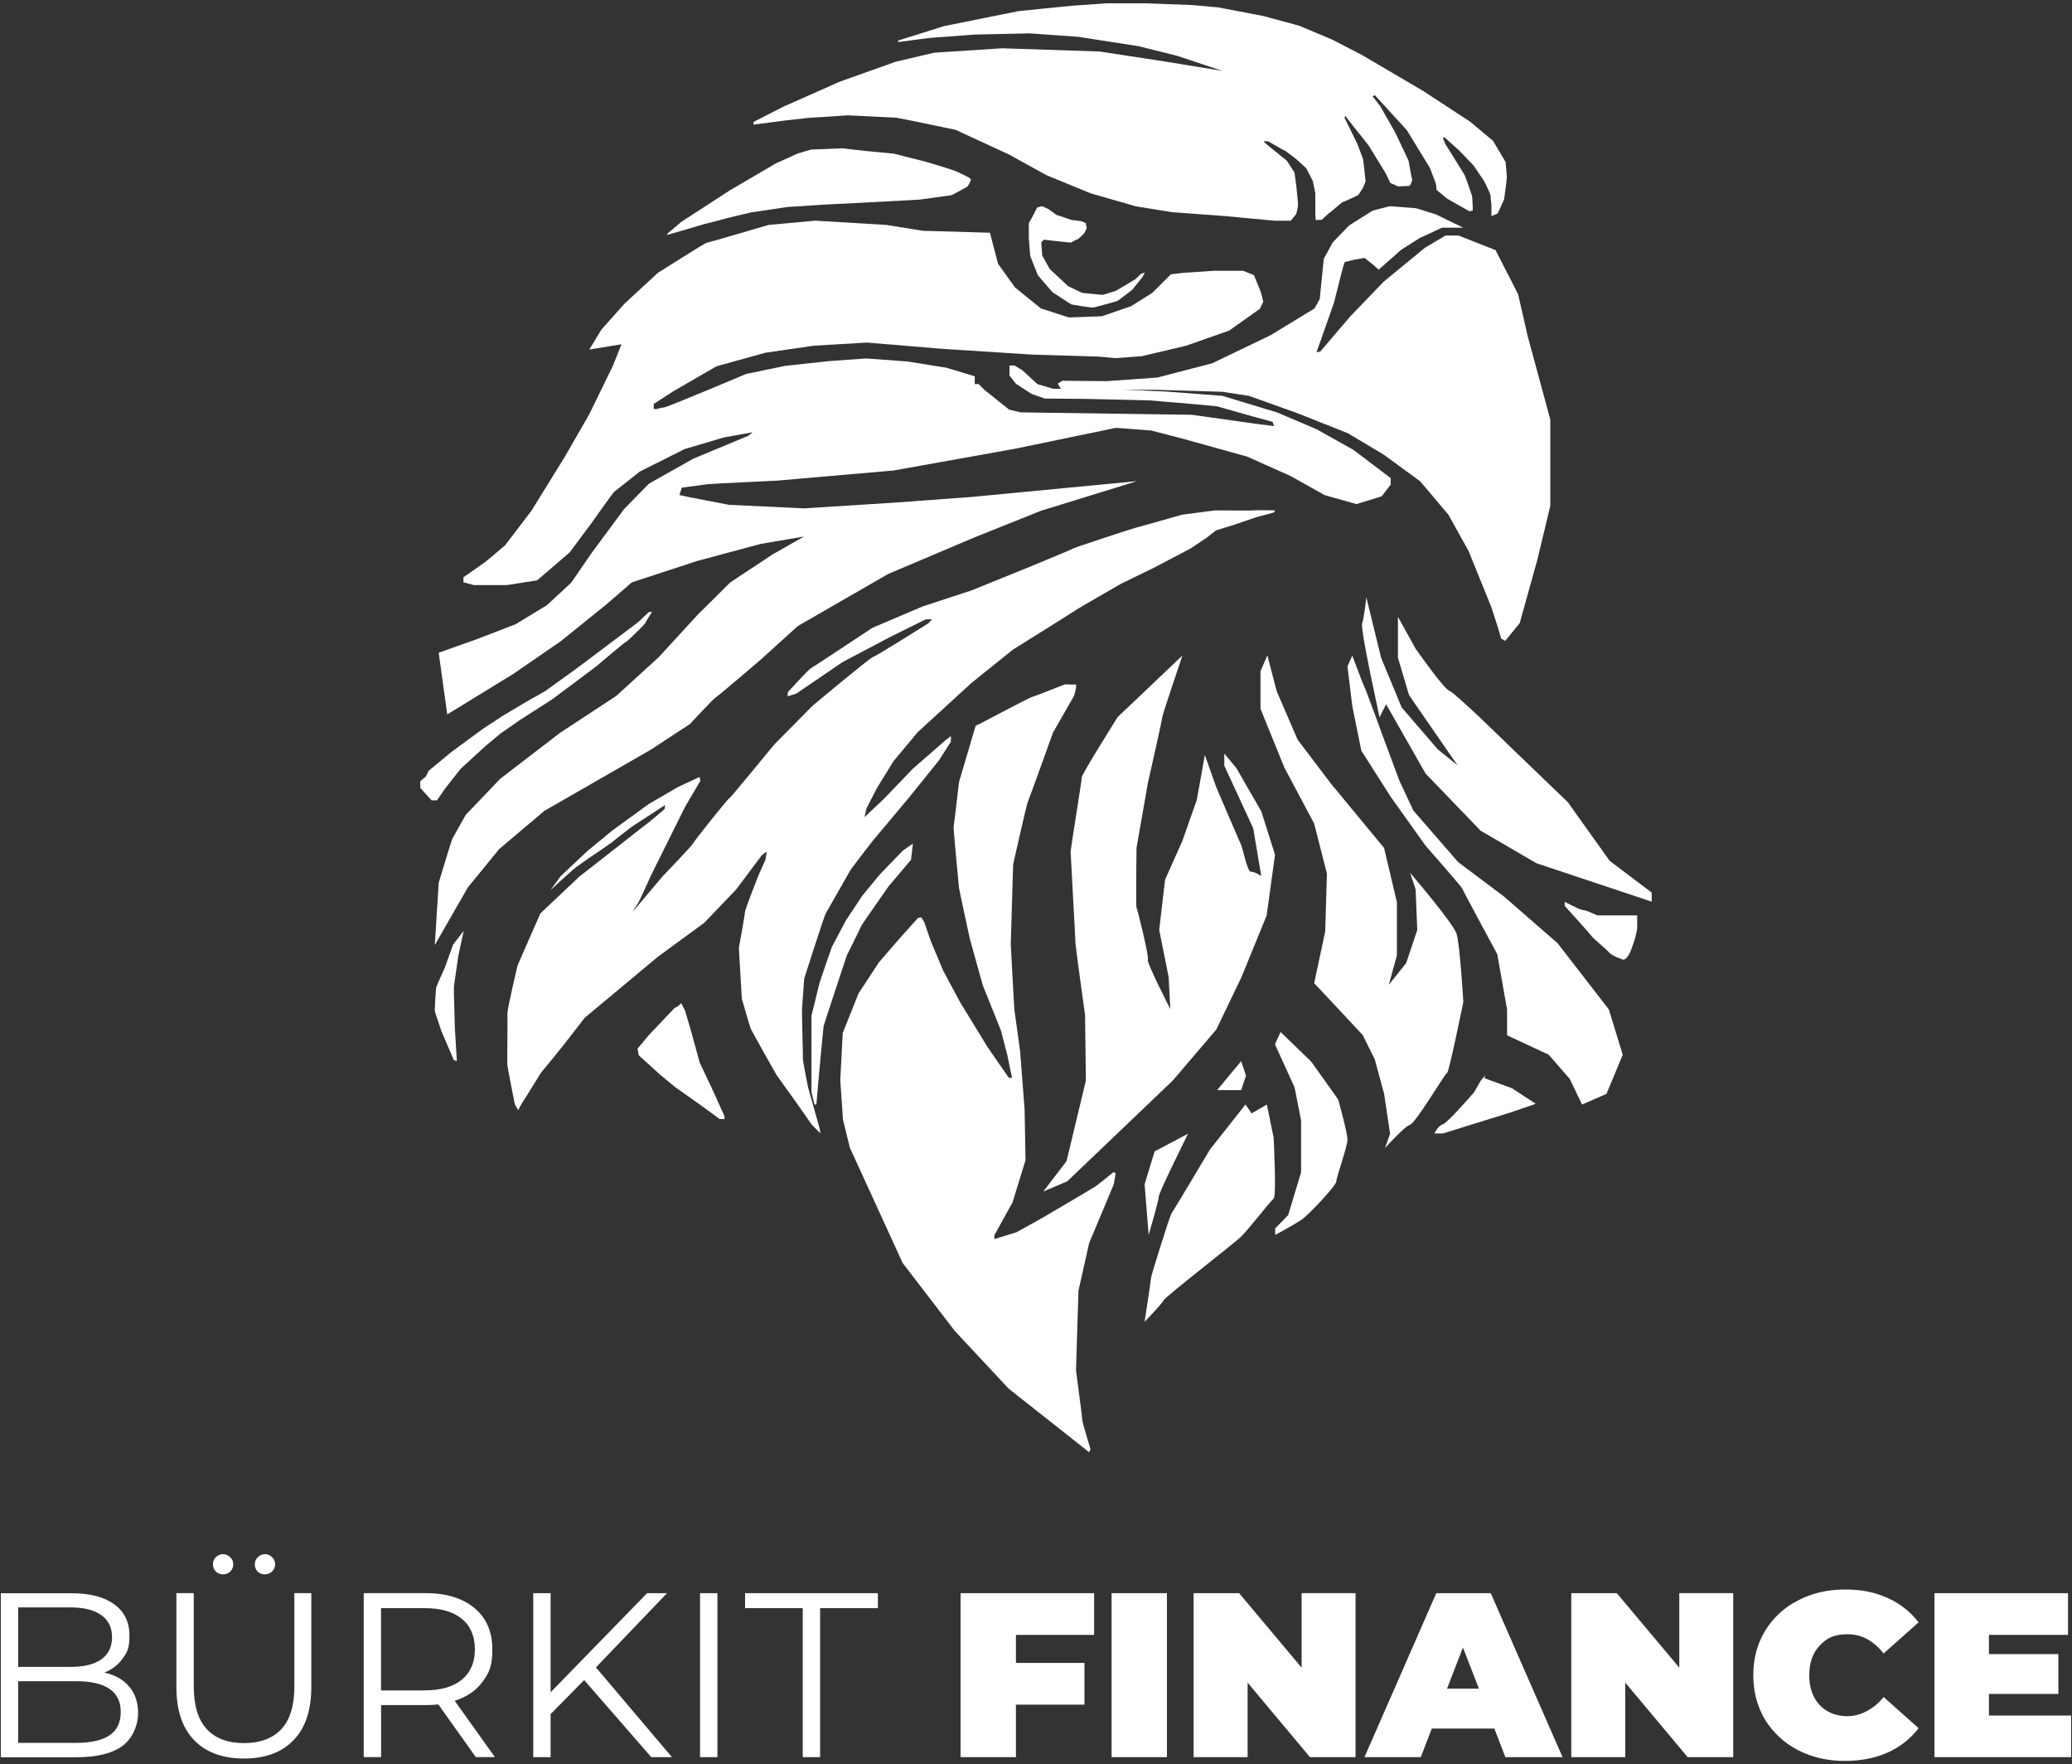 <svg width="417" height="355" viewBox="0 0 417 355" fill="none" xmlns="http://www.w3.org/2000/svg">
<rect x="0" y="0" width="417" height="355" fill="#333333" stroke="none"/>
<path d="M416.822 345.179V353.576H389.325V320.577H416.203V328.974H400.284V332.848H414.259V340.853H400.284V345.194H416.822V345.179ZM371.295 354.33C367.798 354.33 364.647 353.606 361.843 352.159C359.039 350.682 356.838 348.631 355.225 346.038C353.657 343.4 352.858 340.415 352.858 337.084C352.858 333.752 353.642 330.783 355.225 328.175C356.808 325.551 359.099 323.426 361.843 322.054C364.647 320.577 367.798 319.838 371.295 319.838C374.792 319.838 377.37 320.411 379.888 321.542C382.345 322.627 384.486 324.315 386.129 326.441L379.089 332.712C377.039 330.134 374.627 328.838 371.868 328.838C369.109 328.838 367.662 329.592 366.245 331.099C364.828 332.576 364.119 334.566 364.119 337.084C364.119 339.601 364.828 341.606 366.245 343.114C367.662 344.591 369.531 345.33 371.868 345.33C374.204 345.33 377.054 344.048 379.089 341.471L386.129 347.742C384.501 349.867 382.36 351.556 379.903 352.641C377.385 353.772 374.521 354.33 371.31 354.33H371.295ZM348.818 320.577V353.576H339.653L327.095 338.576V353.576H316.226V320.577H325.392L337.964 335.561V320.562H348.818V320.577ZM297.639 339.797L294.428 331.506L291.217 339.797H297.639ZM300.714 347.817H288.156L285.94 353.576H274.604L289.061 320.577H300.02L314.477 353.576H302.96L300.744 347.817H300.714ZM272.81 320.577V353.576H263.644L251.087 338.576V353.576H240.218V320.577H249.383L261.956 335.561V320.562H272.81V320.577ZM223.711 320.577H234.851V353.576H223.711V320.577ZM204.46 328.958V334.612H218.254V343.008H204.46V353.576H193.32V320.577H220.198V328.974H204.475L204.46 328.958ZM161.572 323.592H149.949V320.577H176.677V323.592H165.054V353.576H161.557V323.592H161.572ZM140.889 320.577H144.386V353.576H140.889V320.577ZM117.568 338.064L110.814 344.908V353.576H107.317V320.577H110.814V340.521L130.231 320.577H134.241L119.934 335.516L135.236 353.576H131.075L117.568 338.064ZM85.473 340.129C88.744 340.129 91.247 339.405 92.98 337.958C94.714 336.511 95.573 334.491 95.573 331.883C95.573 329.275 94.699 327.165 92.98 325.763C91.247 324.315 88.744 323.592 85.473 323.592H76.684V340.144H85.473V340.129ZM95.769 353.576L88.217 342.963C87.342 343.054 86.453 343.099 85.579 343.099H76.699V353.561H73.202V320.562H85.579C89.799 320.562 93.101 321.572 95.498 323.577C97.895 325.582 99.086 328.355 99.086 331.868C99.086 335.38 98.422 336.632 97.096 338.426C95.799 340.189 93.945 341.456 91.518 342.24L99.598 353.561H95.769V353.576ZM53.303 316.793C52.76 316.793 52.233 316.597 51.841 316.22C51.464 315.828 51.268 315.3 51.283 314.758C51.283 314.2 51.494 313.718 51.901 313.341C52.308 312.934 52.775 312.723 53.318 312.723C53.589 312.723 53.846 312.768 54.102 312.873C54.343 312.979 54.569 313.13 54.75 313.341C54.946 313.522 55.112 313.733 55.218 313.989C55.323 314.23 55.368 314.502 55.368 314.758C55.368 315.029 55.323 315.3 55.218 315.557C55.112 315.813 54.946 316.039 54.75 316.22C54.569 316.401 54.343 316.552 54.102 316.642C53.861 316.733 53.605 316.793 53.333 316.778L53.303 316.793ZM44.891 316.793C44.348 316.793 43.821 316.597 43.429 316.22C43.233 316.024 43.097 315.798 42.992 315.542C42.901 315.285 42.856 315.014 42.856 314.758C42.856 314.2 43.037 313.718 43.429 313.341C43.61 313.145 43.836 312.994 44.092 312.888C44.333 312.783 44.605 312.723 44.876 312.723C45.147 312.723 45.419 312.783 45.66 312.888C45.901 312.994 46.127 313.145 46.323 313.341C46.519 313.522 46.685 313.733 46.791 313.989C46.896 314.245 46.941 314.502 46.941 314.758C46.941 315.029 46.896 315.3 46.791 315.557C46.685 315.813 46.534 316.039 46.338 316.22C46.157 316.401 45.931 316.552 45.69 316.642C45.449 316.733 45.193 316.778 44.921 316.778L44.891 316.793ZM49.097 353.847C44.816 353.847 41.484 352.626 39.087 350.169C36.69 347.712 35.499 344.154 35.499 339.466V320.562H38.997V339.33C38.997 343.159 39.856 346.023 41.59 347.908C43.323 349.792 45.826 350.742 49.097 350.742C52.368 350.742 54.916 349.792 56.65 347.908C58.383 346.023 59.242 343.159 59.242 339.33V320.562H62.65V339.466C62.65 344.154 61.459 347.712 59.062 350.169C56.695 352.626 53.378 353.847 49.097 353.847ZM15.329 350.697C18.284 350.697 20.53 350.199 22.037 349.189C23.545 348.179 24.299 346.611 24.299 344.471C24.299 340.355 21.299 338.29 15.329 338.29H3.661V350.697H15.329ZM3.661 323.441V335.411H14.198C16.882 335.411 18.932 334.913 20.379 333.903C21.826 332.863 22.55 331.37 22.55 329.426C22.55 327.481 21.826 326.004 20.379 324.994C18.932 323.954 16.867 323.441 14.198 323.441H3.661ZM20.997 336.556C23.168 337.024 24.841 337.973 26.002 339.39C27.193 340.777 27.796 342.571 27.796 344.772C27.796 346.973 26.741 349.792 24.63 351.33C22.55 352.837 19.475 353.591 15.374 353.591H0.164V320.592H14.425C18.103 320.592 20.952 321.33 22.972 322.808C25.022 324.285 26.047 326.366 26.047 329.079C26.047 331.793 25.595 332.456 24.675 333.737C23.801 334.988 22.565 335.938 20.997 336.571V336.556Z" fill="white"/>
<path d="M302.93 128.958L305.854 125.37L309.412 112.587L312.005 101.778V84.412L307.467 67.694L305.523 59.191L300.985 50.327L293.523 47.388H290.93L286.784 49.845L278.508 56.644L271.785 63.623L265.71 70.739L264.956 70.889L268.453 60.97L269.84 55.498L270.307 53.704L270.639 52.724L272.358 52.302L274.634 51.895L276.564 53.448L277.468 54.262L282.006 50.252L285.744 47.885L290.191 45.82H294.488L288.97 43.136L284.99 41.9L279.654 41.493L276.247 42.383L271.529 45.352L268.227 48.774L266.418 52.076L265.604 60.171L264.564 62.055L255.715 67.452L243.941 73.105L232.906 75.97L222.701 76.693L213.776 76.618L212.872 77.206L213.686 78.502L232.258 78.427L245.991 78.834L251.388 79.663L261.232 83.191L271.287 87.186L278.433 91.452L285.82 96.849L291.503 103.572L295.558 110.868L300.171 122.25L301.467 126.275L302.116 128.476L302.93 128.958Z" fill="white"/>
<path d="M279.94 96.246L272.373 90.517L264.971 86.372L257.087 83.01L246.007 79.648L234.7 78.789L222.279 78.231H211.982L208.786 77.296L205.741 74.493L204.173 73.543H203.163V75.578L204.475 77.221L207.595 79.256L210.249 80.191L218.6 80.266L231.384 80.568C231.384 80.568 237.715 81.111 237.941 81.111C238.168 81.111 244.891 81.744 244.891 81.744L252.052 83.779L256.107 84.879L256.423 85.739L252.594 85.256L239.871 83.462L205.455 82.98L203.118 82.437L198.128 78.457L196.953 77.281H196.169V75.714L190.47 73.995L182.661 72.744L174.325 72.126L166.742 72.668L158.014 73.618L150.13 75.261C150.13 75.261 134.21 81.985 133.653 81.985C133.095 81.985 132.251 82.301 132.251 82.301H131.557V81.291L135.537 78.713L144.19 73.709L154.019 70.98L163.772 69.563L174.476 68.93L189.521 70.181L207.776 71.357L221.042 71.749L224.464 72.066L229.771 71.674L238.725 69.563L247.378 66.518L253.544 62.146L254.238 60.729C254.238 60.729 253.846 59.011 253.755 58.784C253.68 58.573 252.353 55.347 252.353 55.347L250.167 54.488H244.318L238.303 54.88L235.65 55.197L231.896 58.935L227.675 61.588L221.751 63.639L215.118 63.88L209.51 62.071L204.279 57.85L200.857 53.071L199.229 46.83L185.737 46.438L178.395 45.262L164.044 44.403L154.667 45.262C154.667 45.262 142.411 48.865 142.17 48.865C141.929 48.865 132.416 54.895 132.416 54.895L125.708 61.076L121.035 66.322L118.608 70.332L125.075 69.277L123.356 73.588L118.593 83.357L113.693 91.874L106.985 102.728L101.679 109.693C101.679 109.693 97.85 112.964 97.623 113.115L93.267 116.16V117.17L95.377 117.728H102.01L108.101 116.778L114.643 111.155L119.015 105.291C119.015 105.291 123.371 99.125 123.613 98.959C123.854 98.793 128.753 94.889 128.753 94.889L137.813 90.351L145.773 88L151.471 86.99L150.612 87.683L139.532 92.296L130.638 97.301L125.648 102.381L119.105 111.215L114.96 117.245L110.06 121.783L103.729 125.627L96.01 128.597L88.292 131.34L90.01 143.762L103.367 135.561L112.804 129.064L122 121.647L127.155 117.185L140.271 112.889L153.069 109.451L161.813 107.959L155.481 111.562L146.979 117.185L140.436 123.667L132.612 132.2L124.035 140.024L112.713 147.456L100.699 156.681L93.749 163.948C93.749 163.948 91.171 168.485 91.02 168.802C90.855 169.118 88.292 177.636 88.292 177.636L87.508 190.148L94.156 178.57L100.473 170.837L109.533 163.179L130.984 150.847L138.869 145.677C138.869 145.677 143.632 140.521 144.1 140.28C144.567 140.039 153.054 132.772 153.054 132.772L160.562 125.974L178.742 115.497L196.063 108.155L209.555 102.758L228.821 96.819L195.34 100.015L180.355 101.115L161.858 102.291L146.708 101.582L138.989 100.09L136.743 99.608L137.21 98.13C137.21 98.13 141.884 97.497 142.517 97.422C143.135 97.346 156.386 96.713 156.386 96.713L179.812 94.678L204.234 90.306L224.6 86.085L231.7 86.628L238.348 88.362L250.981 91.874L259.725 95.778L266.584 99.623L272.991 101.432L278.071 99.864L279.88 97.512V96.261L279.971 96.216L279.94 96.246Z" fill="white"/>
<path d="M290.749 27.669L293.674 30.293L296.568 33.307L298.709 36.473C298.709 36.473 299.945 39.006 299.945 39.142C299.945 39.277 300.156 41.162 300.156 41.252V43.483L301.392 42.986C301.392 42.986 302.658 40.317 302.704 40.136C302.734 39.956 303.307 35.825 303.261 35.584C303.216 35.343 303.02 32.614 303.02 32.614L300.473 28.333L295.829 24.459L286.453 18.323L274.121 11.072L268.076 7.951L261.473 5.178L254.177 3.203L245.147 1.484L239.931 1.017L230.555 0.67H222.61C222.61 0.67 216.007 1.153 215.811 1.153C215.615 1.153 204.987 2.238 204.987 2.238L190.003 5.253L180.747 8.162V8.464L186.913 7.65C186.913 7.65 196.003 6.956 196.138 6.956L207.219 6.715L217.002 7.409L229.138 9.293L236.886 11.223L246.022 14.268L234.489 12.383L221.299 10.363L201.716 9.715L187.998 10.605L180.28 12.414L169.034 16.424L157.607 21.489L151.652 24.534V25.077L158.119 24.232L162.702 23.72L170.647 23.207L180.43 23.69L184.335 24.459L192.294 26.117L203.073 31.091L210.58 35.237L219.49 38.9L228.625 41.523L235.816 42.684L246.79 43.498C246.79 43.498 256.333 44.418 256.649 44.418H259.755L260.87 43.076C260.87 43.076 261.232 41.689 261.232 41.162C261.232 40.634 260.87 37.257 260.87 37.257L260.524 34.709L258.971 32.328L254.69 28.86C254.69 28.86 254.192 28.438 254.403 28.438H255.248C255.248 28.438 258.308 30.247 258.458 30.247C258.609 30.247 260.886 32.026 260.886 32.026L262.875 33.835L264.217 36.428L264.715 38.9V43.136L264.79 44.267L266.026 44.222C266.026 44.222 267.413 42.88 267.654 42.76C267.895 42.639 270.127 40.589 270.368 40.589C270.609 40.589 273.353 39.247 273.353 39.247L274.227 37.936C274.227 37.936 274.83 36.669 274.83 36.458C274.83 36.247 274.332 32.041 274.332 32.041L273.187 28.996L271.513 25.559L270.609 23.75L270.714 23.268L272.297 25.318L275.433 29.252L278.93 34.966L279.82 36.82L281.403 37.514L283.634 37.408C283.739 37.408 284.312 36.368 284.192 36.066C284.071 35.75 283.513 32.478 283.483 32.358C283.453 32.252 280.785 26.644 280.785 26.644L277.8 21.398L276.247 19.378L276.684 19.137L283.136 26.192L287.779 33.79L288.97 36.91L289.136 38.222L291.216 39.956L295.784 42.548L296.417 42.307C296.417 42.307 296.342 39.88 296.252 39.413C295.799 38.011 295.317 36.624 294.774 35.237C294.669 35.041 290.87 28.951 290.87 28.951L290.372 27.745L290.779 27.639V27.609L290.749 27.669Z" fill="white"/>
<path d="M210.083 48.232L212.631 48.518C212.631 48.518 215.133 48.804 215.45 48.804C215.766 48.804 216.58 48.141 216.731 48.217C216.882 48.307 218.163 46.98 218.163 46.98C218.163 46.98 218.706 46.031 218.706 45.91C218.706 45.789 218.51 44.885 218.51 44.885L217.651 44.508L215.631 44.252L214.364 43.815L212.616 43.242L210.897 42.006L209.706 41.493L208.741 41.749L207.686 43.8L207.053 44.9V47.945L207.339 51.518C207.339 51.518 208.802 55.166 208.847 55.317C208.892 55.453 211.801 58.784 211.801 58.784L215.6 61.257C215.6 61.257 219.746 61.995 220.123 61.875C220.5 61.769 224.495 60.714 224.796 60.593C225.113 60.473 227.856 58.317 227.856 58.317L229.922 55.769L230.404 54.819L229.62 55.106L228.535 56.161L224.6 58.513L221.932 59.342L217.786 58.935L214.967 57.578L211.259 54.126L209.751 51.413L209.555 48.744L210.143 48.202H210.158L210.083 48.232Z" fill="white"/>
<path d="M134.15 47.312C134.256 47.312 141.718 45.096 141.718 45.096C141.718 45.096 145.487 44.162 145.667 44.071C145.848 43.981 151.004 42.775 151.125 42.745C151.245 42.714 158.391 41.659 158.391 41.659L165.461 41.192L173.059 40.815L185.028 40.167C185.028 40.167 190.968 39.368 191.39 39.292C191.812 39.217 194.706 37.529 194.706 37.529C194.706 37.529 195.415 36.504 195.385 36.111C195.34 35.705 192.445 34.529 192.37 34.438C192.294 34.348 186.129 32.463 186.008 32.463C185.888 32.463 179.933 30.926 179.933 30.926L174.144 30.368L169.501 29.84L163.215 30.097L160.592 30.865L156.16 32.87L146.919 38.282L137.18 44.599L134.406 46.935L134.18 47.342H134.165L134.15 47.312Z" fill="white"/>
<path d="M85.774 156.184L84.584 157.194V158.551L86.86 161.038H87.945L89.619 158.611L92.709 154.691L97.699 150.124L100.714 147.606L104.709 144.832L111.176 140.687L120.04 134.054C120.04 134.054 125.527 129.365 125.949 129.184C126.371 129.004 129.884 125.521 129.884 125.34C129.884 125.159 131.241 123.139 131.241 123.139H130.607L128.452 125.175L116.151 134.431L109.638 139.119L105.945 141.199L101.256 143.988L97.186 146.656L90.885 151.284L86.287 155.083L85.729 156.214L85.759 156.184H85.774Z" fill="white"/>
<path d="M133.879 161.973L127.095 166.39C127.095 166.39 123.191 169.405 123.085 169.54C121.593 170.596 120.085 171.621 118.563 172.631C118.563 172.631 115.532 174.771 115.352 174.967C115.171 175.178 112.156 177.801 112.065 177.937C111.658 178.329 111.236 178.721 110.799 179.083L112.864 176.279L118.246 171.214L123.236 167.113L130.577 161.777C130.577 161.777 136.336 158.415 136.442 158.37C136.562 158.325 140.768 156.35 140.768 156.35L140.979 157.058L137.889 162.319L131.105 175.962C131.105 175.962 128.678 181.329 128.497 181.57C128.316 181.811 127.276 183.53 127.276 183.53L133.351 176.339C133.351 176.339 139.306 170.158 139.532 169.646C139.773 169.118 146.497 160.691 146.813 160.586C147.13 160.465 155.692 149.913 155.888 149.747C156.069 149.581 163.546 141.998 163.546 141.998C163.546 141.998 175.245 132.215 175.712 132.185C176.179 132.139 186.777 125.461 186.777 125.461L187.576 124.617H186.31L178.968 128.265L169.546 133.24L160.275 139.556L158.511 140.114L158.557 139.27C158.557 139.27 162.762 134.672 163.154 134.491C163.546 134.31 175.456 126.396 175.591 126.32C175.742 126.245 185.737 122.009 185.737 122.009L195.49 118.813L207.294 114.034C207.294 114.034 216.038 110.416 216.113 110.311C216.188 110.19 228.293 106.225 228.444 106.225C228.595 106.225 237.866 103.572 237.866 103.572L244.514 102.698C244.514 102.698 252.248 102.773 252.444 102.698C252.655 102.622 256.604 102.698 256.604 102.698L256.393 103.12L252.941 104.039L248.419 105.577L244.74 106.723L242.796 108.23L239.6 110.371L232.183 114.26L225.686 117.426C225.686 117.426 216.867 122.491 216.701 122.642C216.535 122.808 203.872 130.707 203.872 130.707L195.536 137.4L184.682 147.335L179.797 153.199L176.466 158.611L174.4 162.636L173.978 164.43L177.898 160.737L183.717 154.676L190.395 148.857L191.39 148.119L191.36 149.264L188.978 152.988L182.797 160.661L175.591 169.254C175.591 169.254 171.37 174.726 171.235 174.937C171.084 175.163 166.486 183.319 166.169 183.831C165.853 184.359 161.843 196.932 161.843 196.932C161.843 196.932 161.496 201.997 161.421 202.901C161.345 203.821 161.632 212.579 161.587 213.032C161.556 213.484 162.642 218.851 162.642 218.851L164.994 227.202L165.114 228.046C165.114 228.046 163.245 226.253 163.139 225.981C163.034 225.71 156.446 216.514 156.28 216.303C154.532 213.243 152.813 210.183 151.125 207.077C150.914 206.595 149.3 200.972 149.3 200.972L148.697 190.736C148.697 190.736 149.919 184.133 149.919 183.575C149.919 183.017 152.662 176.098 152.662 176.098L154.049 173.008L154.32 171.349L153.341 172.058L148.17 178.962L141.733 185.686L132.386 192.53L117.688 204.786C117.688 204.786 113.723 209.881 113.603 210.047C112.095 211.946 110.558 213.831 109.005 215.7C108.794 215.881 105.523 221.353 105.312 221.564C104.935 222.152 104.603 222.77 104.287 223.388L103.623 222.227C103.623 222.227 102.191 215.142 102.116 214.358C102.04 213.59 102.191 204.861 102.116 204.002C102.04 203.143 104.181 194.218 104.181 194.218L108.749 183.801L116.618 176.369L125.015 169.812C125.015 169.812 130.125 165.772 130.246 165.726C130.381 165.696 133.728 162.817 133.728 162.817L133.894 161.897V161.867L133.879 161.973Z" fill="white"/>
<path d="M197.043 145.722C197.043 145.722 207.475 140.204 207.776 140.204C208.078 140.204 214.033 137.777 214.334 137.717C214.636 137.657 215.917 137.838 216.414 137.717C216.912 137.596 216.158 140.008 216.158 140.008L211.922 147.41C211.922 147.41 207.053 160.963 206.827 161.43C206.601 161.897 203.902 173.912 203.902 173.912C203.902 173.912 203.42 189.665 203.42 190.012C203.42 190.359 204.143 203.158 204.143 203.158L205.304 211.509L206.209 223.283L206.389 233.458L203.782 241.93L200.148 248.503L200.088 249.332L204.52 247.976L209.736 245.081C209.736 245.081 219.927 239.111 220.53 238.689C221.133 238.267 224.103 235.855 224.103 235.855L224.525 236.096L224.163 238.282L219.188 250.161L217.048 259.704L216.55 275.744C216.55 275.744 217.831 285.392 217.831 285.814C217.831 286.236 219.46 291.572 219.46 291.572L219.203 292.221L203.013 279.437L192.159 267.814L181.666 254.141L171.039 230.941L169.652 225.273L169.109 217.328L169.606 207.846L172.802 199.856L176.933 193.585L181.244 188.61L184.757 184.706L185.42 184.585L186.023 185.595L187.35 189.424L189.837 195.349L193.304 201.801L198.822 210.801L203.013 216.846L203.676 216.906L202.696 212.172L201.43 207.318L197.797 198.273L195.189 188.927C195.189 188.927 193.063 179.158 193.003 178.631C192.943 178.103 191.842 166.556 191.917 166.375C191.993 166.194 193.003 157.375 193.003 157.375L196.35 146.054L197.013 145.707H196.998L197.043 145.722Z" fill="white"/>
<path d="M183.717 169.827L183.34 173.008L178.832 178.344C178.832 178.344 173.436 186.032 173.315 186.349C173.209 186.681 170.421 192.258 170.421 192.258C170.421 192.258 165.793 206.233 165.747 206.504C165.355 210.469 164.979 214.434 164.632 218.398C164.632 218.61 164.3 222.243 164.3 222.243H163.923C163.923 222.243 163.305 219.891 163.305 219.559V204.394C163.305 204.394 164.752 198.605 164.858 198.077C164.963 197.535 167.421 190.54 167.421 190.54L170.21 185.264L173.526 180.244C173.526 180.244 177.25 175.706 177.385 175.616C177.506 175.525 181.667 171.184 181.667 171.184L183.717 169.751V169.797V169.827Z" fill="white"/>
<path d="M135.824 202.766C136.336 202.72 137.09 201.846 137.09 201.846L137.859 203.323L139.065 207.424L140.828 213.846L143.24 218.926L145.818 224.609V225.167H144.838L141.326 222.604L135.824 218.7L132.793 216.197L128.542 212.338L128.316 210.996L130.623 208.238L135.793 202.796V202.766H135.824Z" fill="white"/>
<path d="M93.327 187.269L92.227 192.394C92.227 192.394 91.412 198.198 91.352 198.454C91.292 198.695 91.548 206.881 91.548 206.881L91.94 213.514L91.337 213.318C91.337 213.318 88.895 207.665 88.835 207.484C88.789 207.303 87.538 203.67 87.508 203.459C87.463 203.233 87.704 198.997 87.794 198.665C87.885 198.334 89.513 194.746 89.513 194.746L91.186 190.072L93.342 187.284L93.327 187.269Z" fill="white"/>
<path d="M250.68 222.258L251.886 224.036L254.961 222.258L256.318 228.876C256.318 228.876 256.951 240.724 256.318 241.192C255.685 241.674 251.162 247.508 249.715 248.895C248.268 250.282 234.535 260.91 234.158 261.664C233.811 262.417 230.359 265.96 230.359 265.96C230.359 265.96 231.64 257.639 231.64 257.186C231.64 256.734 235.439 244.569 235.801 244.101C236.163 243.649 243.489 231.333 243.489 231.333L250.665 222.243V222.212L250.68 222.258Z" fill="white"/>
<path d="M239.117 228.092C239.117 228.092 233.208 239.986 233.208 240.77C233.208 241.554 231.173 248.503 231.173 248.503L230.359 238.312C230.359 238.207 232.379 231.679 232.379 231.679L239.102 228.122V228.092H239.117Z" fill="white"/>
<path d="M249.79 213.529L244.951 219.348H249.79L250.77 216.439L249.79 213.514V213.529Z" fill="white"/>
<path d="M256.604 210.167L260.539 218.805L261.85 225.438V235.885L259.242 244.523L256.634 247.177V248.488C256.634 248.488 260.358 246.498 261.85 245.503C263.343 244.508 268.951 238.539 268.951 237.694C268.951 236.85 271.182 230.745 271.182 229.313C271.182 227.881 269.313 221.232 269.313 221.232L263.886 213.62L257.72 207.65L256.589 210.137L256.604 210.167Z" fill="white"/>
<path d="M264.504 197.851C264.685 198.002 274.272 208.298 274.272 208.298L276.669 213.137L278.554 220.072L279.76 228.122L278.734 231.016C278.734 231.016 282.684 226.629 283.785 226.313C284.9 226.011 290.9 215.866 291.247 215.866C291.593 215.866 294.503 201.635 294.503 201.635C294.503 201.635 293.825 189.997 293.131 187.872C292.453 185.746 283.785 175.616 283.785 175.616L284.9 178.947L285.232 187.133L283.001 193.781L279.503 198.168L281.131 192.258V181.525L278.554 170.626L267.926 157.767L261.157 148.842L256.936 139.074L255.067 131.868L253.68 135.049V142.616L258.474 154.435L264.474 165.696L267.051 175.781L266.705 187.434L264.474 197.866H264.489L264.504 197.851Z" fill="white"/>
<path d="M237.972 131.898C237.972 131.898 233.916 143.853 233.916 144.305C233.916 144.757 231.007 157.601 231.007 157.601L228.731 170.611C228.731 170.611 228.565 182.384 228.731 182.626C228.896 182.867 231.324 192.65 231.007 193.103C230.675 193.57 235.529 203.037 235.529 203.037L235.198 196.615L233.298 187.118L234.474 177.018L237.957 169.209L240.866 160.948L242.479 151.918L244.755 158.34C244.755 158.34 249.534 169.51 249.821 170.113C250.107 170.731 251.072 175.48 251.72 175.405C252.368 175.329 253.831 176.249 253.831 176.249L252.218 166.676L246.399 154.073V151.631L248.826 154.556L253.846 163.269L256.604 171.983L254.916 184.223L249.851 196.615L244.786 207.168L236.027 217.419L214.801 237.694L209.962 239.76L214.651 233.639L218.54 217.419L218.374 204.258C218.374 204.258 216.429 190.344 216.429 189.56C216.429 188.776 215.465 171.802 215.465 171.349C215.465 170.897 217.726 156.968 217.726 156.365C217.726 155.762 224.932 144.29 224.932 144.29L237.987 131.883L237.972 131.898Z" fill="white"/>
<path d="M272.162 131.898L271.182 134.099L272.162 142.104L273.971 151.043L279.865 160.299L286.92 170.189C286.92 170.189 294.111 178.359 294.292 178.811C294.458 179.279 301.332 192.002 301.332 192.002L303.307 203.143V208.328L311.673 212.218L315.924 217.102L318.397 222.258L323.311 220.102L326.583 212.248L323.794 203.127L313.467 189.786L302.643 180.364L293.463 173.475L284.448 163.103L281.659 157.149L278.388 148.36C278.388 148.36 274.785 138.471 274.604 138.245C274.438 138.003 272.132 131.868 272.132 131.868H272.162V131.898Z" fill="white"/>
<path d="M298.784 216.966L304.317 218.986L309.08 222.107L303.925 223.871L290.387 228.076H288.669C288.669 228.076 289.423 226.509 290.387 226.222C291.352 225.951 296.674 219.77 296.674 219.77L298.03 217.418L298.875 216.408L298.784 216.951H298.769L298.784 216.966Z" fill="white"/>
<path d="M314.914 182.279C314.914 182.279 320.04 187.947 320.357 188.414C320.673 188.881 323.462 191.143 323.929 191.746C324.412 192.349 326.718 193.118 326.718 193.118C326.718 193.118 327.502 193.118 328.256 191.158C329.025 189.183 329.492 187.359 329.492 186.62V184.193H321.427C321.427 184.193 319.271 183.138 318.638 183.138C318.005 183.138 314.914 181.465 314.914 181.465V182.294V182.279Z" fill="white"/>
<path d="M332.417 179.611V181.435L309.246 173.716L297.985 167.159L286.905 155.656L278.961 141.712L277.634 144.335L275.976 136.451C275.976 136.451 273.82 126.26 274.137 125.446C274.483 124.647 274.981 120.2 274.981 120.2L277.951 132.35L282.096 142.36L289.377 150.802L293.342 153.998L283.574 139.873L281.342 132.335V124.119L284.9 130.526C284.9 130.526 290.523 138.591 291.684 138.998C292.86 139.405 303.246 149.596 303.246 149.596L315.517 161.4L323.959 173.219L332.401 179.595L332.417 179.611Z" fill="white"/>
</svg>
